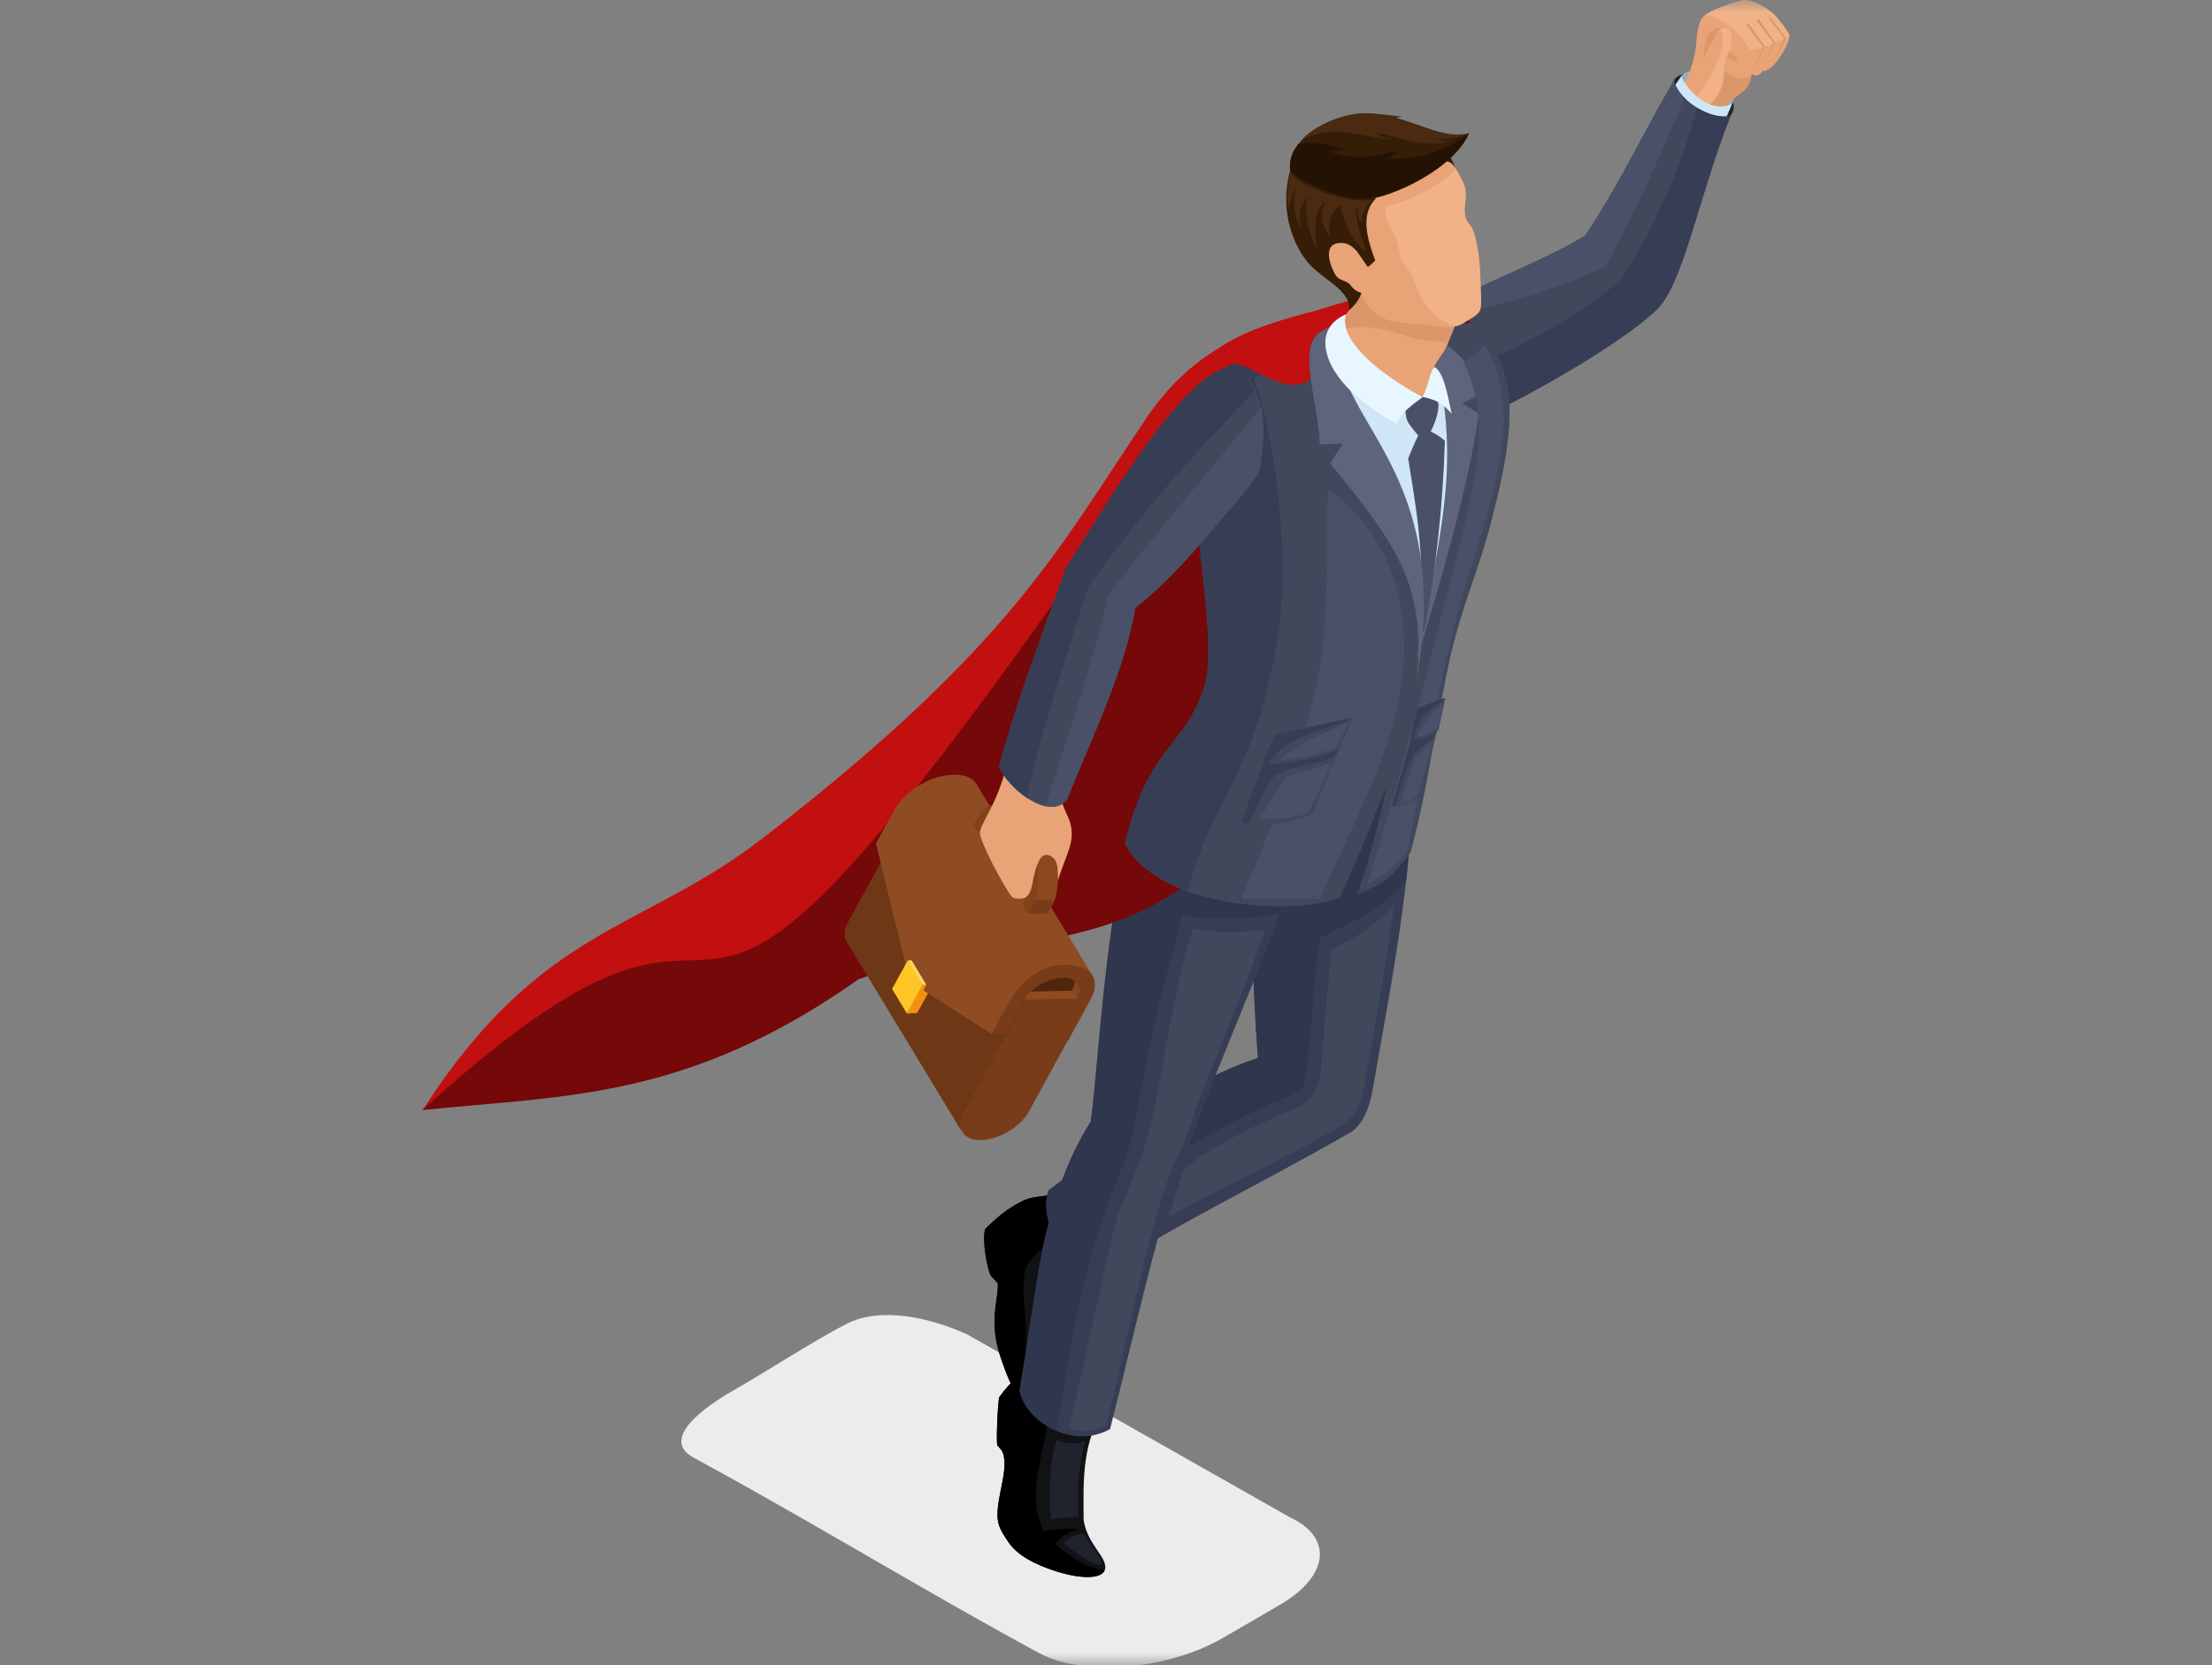 <svg width="89" height="67" viewBox="0 0 89 67" fill="none" xmlns="http://www.w3.org/2000/svg">
<rect x="0" y="0" width="89" height="67" fill="#808080" stroke="none"/>
<mask id="mask0_1_40957" style="mask-type:alpha" maskUnits="userSpaceOnUse" x="0" y="0" width="89" height="67">
<rect width="89" height="67" fill="#D9D9D9"/>
</mask>
<g mask="url(#mask0_1_40957)">
<path fill-rule="evenodd" clip-rule="evenodd" d="M51.882 61.045L38.907 53.692C37.494 53.051 35.467 52.539 34.03 53.286C32.718 53.969 30.555 55.357 29.597 55.898C28.87 56.31 26.352 57.816 27.918 58.663C32.541 61.163 37.11 63.974 41.804 66.516C42.69 66.998 43.991 67.168 45.35 67.057C46.704 66.945 48.099 66.551 49.193 65.915C49.973 65.463 50.741 65.021 51.492 64.58C52.509 63.992 53.047 63.292 53.1 62.651C53.153 62.022 52.745 61.439 51.876 61.045H51.882Z" fill="#EDECEC"/>
<path fill-rule="evenodd" clip-rule="evenodd" d="M41.514 55.357C40.929 55.434 40.775 55.439 40.196 56.233C40.137 56.745 40.089 57.581 40.119 58.151L40.314 58.375C40.598 58.975 40.208 59.922 40.143 60.733C40.095 61.327 40.225 61.533 40.58 62.063C40.941 62.598 41.679 62.98 42.584 63.257C43.683 63.592 44.742 63.557 44.41 62.81C44.245 62.427 43.731 61.969 43.601 61.175C43.583 59.533 43.53 57.992 44.505 56.557L41.508 55.363L41.514 55.357Z" fill="#111214"/>
<path fill-rule="evenodd" clip-rule="evenodd" d="M41.514 55.357C40.929 55.434 40.775 55.439 40.196 56.233C40.137 56.745 40.089 57.581 40.119 58.151L40.314 58.375C40.598 58.975 40.208 59.922 40.143 60.733C40.095 61.327 40.225 61.533 40.58 62.063C40.941 62.598 41.679 62.98 42.584 63.257C43.453 63.522 44.292 63.557 44.446 63.186C43.873 63.121 43.264 62.81 42.442 62.127C42.72 61.827 42.927 61.68 43.411 61.51C42.874 61.51 42.519 61.527 41.993 61.604C41.189 59.951 42.147 58.386 42.176 56.686C42.182 56.345 42.194 56.004 42.217 55.639L41.508 55.357H41.514Z" fill="black"/>
<path fill-rule="evenodd" clip-rule="evenodd" d="M44.091 50.951C43.559 51.522 43.258 51.769 43.045 52.263C42.625 53.245 42.572 54.345 42.46 55.975C42.407 56.745 42.111 57.086 41.443 56.739C40.917 56.469 40.479 55.286 40.231 54.533C39.764 53.122 40.208 52.169 40.142 51.628L39.877 51.351C39.711 51.092 39.498 49.81 39.646 49.445C39.847 49.251 40.196 48.922 40.509 48.698C41.538 48.022 41.532 48.251 42.525 48.034C43.039 49.028 43.547 49.981 44.097 50.951H44.091Z" fill="#111214"/>
<path fill-rule="evenodd" clip-rule="evenodd" d="M42.141 56.804C41.981 56.91 41.75 56.898 41.443 56.739C40.917 56.469 40.479 55.286 40.231 54.533C39.764 53.122 40.208 52.169 40.142 51.628L39.877 51.351C39.711 51.092 39.498 49.81 39.646 49.445C39.847 49.251 40.196 48.922 40.509 48.698C41.538 48.022 41.532 48.251 42.525 48.034C42.749 48.475 42.98 48.904 43.21 49.334C42.566 49.828 41.313 50.451 41.212 51.287C41.106 52.222 41.277 52.792 41.277 53.375C41.277 55.222 41.153 56.522 42.152 56.798L42.141 56.804Z" fill="black"/>
<path fill-rule="evenodd" clip-rule="evenodd" d="M43.092 51.969C42.808 51.957 42.536 51.757 42.158 51.386C41.792 52.581 41.928 52.633 41.975 53.904C41.721 54.716 41.656 54.845 41.668 55.257C41.679 55.751 41.78 56.398 42.064 56.516C42.188 56.569 42.3 56.328 42.347 55.751C42.401 55.092 42.454 54.428 42.548 53.798C42.643 53.175 42.797 52.563 43.104 51.969H43.092Z" fill="#20232E"/>
<path fill-rule="evenodd" clip-rule="evenodd" d="M54.335 45.569C50.564 47.734 47.768 49.01 44.215 51.269C43.205 51.34 41.703 49.304 42.194 47.904C44.86 45.875 46.083 44.951 47.638 43.981C48.932 43.169 50.268 42.622 51.675 42.263C53.325 41.04 55.636 41.605 55.37 42.952C55.21 43.763 55.163 45.01 54.341 45.575L54.335 45.569Z" fill="#373D54"/>
<path fill-rule="evenodd" clip-rule="evenodd" d="M56.753 32.264C56.865 35.111 55.795 40.622 55.193 44.034C54.631 46.863 51.374 45.769 50.783 44.557C50.493 41.651 50.197 36.375 50.475 33.163L53.236 32.205L55.784 30.317L56.753 32.264Z" fill="#373D54"/>
<path fill-rule="evenodd" clip-rule="evenodd" d="M42.418 49.745C42.123 49.151 41.987 48.469 42.188 47.898C44.854 45.869 46.077 44.946 47.632 43.975C48.596 43.369 49.589 42.91 50.611 42.569C50.398 39.628 50.251 35.734 50.475 33.163L53.236 32.205L55.783 30.317L56.753 32.264C56.788 33.117 56.712 34.211 56.581 35.41C55.671 36.458 54.915 36.91 53.141 37.705C52.852 38.952 52.721 42.546 52.491 43.516C52.391 43.934 52.19 43.957 51.332 44.328C48.134 45.722 45.338 47.745 42.418 49.745Z" fill="#30364E"/>
<path fill-rule="evenodd" clip-rule="evenodd" d="M52.603 32.869C52.255 35.699 49.281 42.016 48.146 45.287C47.437 47.851 43.654 46.798 43.89 45.134C44.28 42.51 44.653 32.305 46.905 30.893L49.89 31.222L52.603 32.875V32.869Z" fill="#373D54"/>
<path fill-rule="evenodd" clip-rule="evenodd" d="M48.117 45.328C47.862 46.281 47.602 46.334 47.437 46.875C46.343 50.387 45.557 53.998 44.664 57.504C43.193 58.339 41.283 57.239 41.023 55.957C41.579 52.663 41.75 50.904 42.217 49.134C42.607 47.663 43.128 46.351 43.89 45.128C44.948 42.963 48.666 43.44 48.117 45.322V45.328Z" fill="#373D54"/>
<path fill-rule="evenodd" clip-rule="evenodd" d="M42.501 57.575C41.75 57.257 41.153 56.628 41.017 55.957C41.573 52.663 41.744 50.904 42.211 49.134C42.602 47.663 43.122 46.351 43.884 45.128C44.274 42.505 44.647 32.299 46.899 30.887L48.401 31.052L51.598 36.34L51.468 36.752C50.398 37.022 48.33 36.969 47.579 36.846C46.858 39.434 46.249 41.787 45.805 44.44C45.599 45.693 45.398 46.369 44.931 47.545C43.482 51.175 43.21 53.51 42.495 57.575H42.501Z" fill="#30364E"/>
<path fill-rule="evenodd" clip-rule="evenodd" d="M50.877 37.428C49.748 37.511 49.069 37.552 47.993 37.363C46.893 41.157 46.799 43.675 46.007 46.287C45.658 47.434 45.031 48.487 44.771 49.657L43.015 57.504C43.518 57.622 43.884 57.604 44.475 57.416C45.321 54.334 46.077 49.828 47.13 47.081C47.313 46.604 47.538 46.257 47.703 45.84C47.857 45.446 47.886 45.24 48.046 44.804C48.956 42.352 50.068 39.881 50.883 37.428H50.877Z" fill="#41485C"/>
<path fill-rule="evenodd" clip-rule="evenodd" d="M56.085 36.458C54.992 37.475 54.489 37.781 53.561 38.205C53.425 39.769 53.218 42.04 53.159 42.899C53.112 43.557 52.923 43.998 52.633 44.316C52.408 44.557 49.364 45.604 47.644 47.034L47.011 48.969C49.228 47.734 51.847 46.557 53.922 45.316C54.542 44.946 54.779 44.369 54.909 43.61C55.222 41.793 55.778 38.81 56.085 36.469V36.458Z" fill="#41485C"/>
<path fill-rule="evenodd" clip-rule="evenodd" d="M43.654 57.998C43.335 58.098 42.974 58.145 42.525 57.945C42.265 58.704 42.123 60.245 42.306 61.145C42.684 61.063 43.181 61.051 43.394 61.045C43.317 59.763 43.382 59.251 43.654 57.998Z" fill="#20232E"/>
<path fill-rule="evenodd" clip-rule="evenodd" d="M43.606 61.698C43.187 61.745 43.027 61.898 42.785 62.086C43.547 62.733 44.192 63.063 44.304 62.927C44.446 62.751 43.79 62.133 43.606 61.698Z" fill="#20232E"/>
<path fill-rule="evenodd" clip-rule="evenodd" d="M67.393 3.17C67.949 2.488 70.373 3.776 69.616 4.67C69.462 4.847 69.273 4.876 69.072 5C69.072 5 68.085 4.717 67.961 4.647C67.837 4.576 67.24 3.747 67.24 3.747C67.293 3.553 67.269 3.323 67.393 3.17Z" fill="#1D2933"/>
<path fill-rule="evenodd" clip-rule="evenodd" d="M67.665 3.047C67.748 3.511 68.806 4.67 69.699 4.164C69.841 3.929 69.628 3.623 69.108 3.323C68.552 3 68.038 2.623 67.665 3.047Z" fill="#91AFC2"/>
<path fill-rule="evenodd" clip-rule="evenodd" d="M70.337 2.547C70.55 2.764 70.532 3.306 70.184 3.641C70.124 3.7 69.841 3.906 69.604 4.088C69.533 4.141 69.368 4.453 69.255 4.611C69.049 4.994 68.446 4.459 68.322 4.294C68.203 4.129 68.286 3.517 68.363 3.412C68.617 3.076 68.67 2.041 68.741 1.77C68.812 1.5 69.037 1.653 69.055 1.223L70.337 2.541V2.547Z" fill="#DB9669"/>
<path fill-rule="evenodd" clip-rule="evenodd" d="M70.633 1.665V1.653L71.726 1.076C71.738 1.088 71.756 1.1 71.768 1.112C71.88 1.217 71.987 1.359 71.998 1.435C72.034 1.682 71.549 2.47 71.33 2.647C71.259 2.706 71.023 2.935 70.94 2.829C70.893 2.97 70.615 3.135 70.485 2.97C70.373 3.135 70.349 3.082 70.201 3.129C70.136 3.153 70.083 3.141 70.059 3.129L70.225 1.841L70.627 1.665H70.633Z" fill="#E8A476"/>
<path fill-rule="evenodd" clip-rule="evenodd" d="M70.39 2.017L68.451 0.906C68.463 0.629 68.724 0.494 69.226 0.288C69.421 0.212 69.864 0.065 70.042 0.017C70.39 -0.077 70.993 0.223 71.389 0.582C71.49 0.67 71.969 1.282 71.998 1.435C71.324 1.823 70.698 1.988 70.39 2.017Z" fill="#F1B287"/>
<path fill-rule="evenodd" clip-rule="evenodd" d="M69.196 2.723C69.049 2.612 68.871 2.37 68.895 2.188C68.942 1.788 69.261 2.106 69.468 2.282C69.569 2.347 69.675 2.417 69.776 2.482C69.876 2.547 69.853 2.535 69.888 2.412C69.912 2.347 69.811 2.247 69.717 2.17C69.486 2 69.279 1.847 69.131 1.8C68.984 1.753 68.895 1.806 68.889 2.053C68.865 2.47 68.99 2.8 69.025 3.106C69.066 3.412 69.025 3.694 68.67 4.035C68.594 4.111 68.493 4.206 68.404 4.317C68.322 4.417 67.979 4.182 67.861 4.017C67.742 3.853 67.329 3.941 67.405 3.835C67.902 3.347 68.227 2.335 68.257 1.635C68.263 1.429 68.351 0.653 68.641 0.623C69.273 0.553 70.32 1.659 70.467 2.117C70.497 2.217 70.503 2.317 70.479 2.4C70.402 2.659 70.337 2.776 70.26 3.029C70.178 3.429 69.391 2.87 69.196 2.729V2.723Z" fill="#E8A476"/>
<path fill-rule="evenodd" clip-rule="evenodd" d="M69.309 1.112C69.149 1.223 69.007 1.464 68.913 1.635L68.534 2.335C68.611 1.723 68.558 1.153 69.309 1.112Z" fill="#DB9669"/>
<path fill-rule="evenodd" clip-rule="evenodd" d="M68.505 2.688C68.363 2.935 67.843 3.717 67.807 3.853C67.772 3.988 68.132 4.335 68.38 4.347C68.842 4.376 69.232 3.729 69.309 3.353C69.368 3.053 69.356 2.5 69.498 2.223C69.781 1.664 69.687 1.394 69.604 1.259C69.504 1.094 69.102 0.935 68.948 1.729C68.901 1.982 68.647 2.447 68.505 2.694V2.688Z" fill="#E8A476"/>
<path fill-rule="evenodd" clip-rule="evenodd" d="M68.026 4.182C68.138 4.27 68.268 4.341 68.381 4.347C68.842 4.376 69.232 3.729 69.309 3.353C69.368 3.053 69.356 2.5 69.498 2.223C69.782 1.664 69.687 1.394 69.604 1.259C69.545 1.159 69.374 1.059 69.214 1.176C69.368 1.412 69.403 1.77 69.078 2.523C68.718 3.353 68.564 3.547 68.032 4.182H68.026Z" fill="#F1B287"/>
<path fill-rule="evenodd" clip-rule="evenodd" d="M67.257 3.647C67.269 3.611 67.453 3.353 67.665 3.041C67.748 3.506 68.806 4.664 69.699 4.159L69.409 4.835C68.842 5.147 67.742 4.7 67.252 3.641L67.257 3.647Z" fill="#CEE6F5"/>
<path fill-rule="evenodd" clip-rule="evenodd" d="M63.776 9.482C65.171 7.394 65.868 5.806 67.364 3.212C67.399 3.859 68.688 4.859 69.634 4.664C68.375 7.817 67.736 11.405 66.684 12.435C65.33 13.776 61.441 15.988 59.661 16.77C57.451 17.741 56.168 19.017 55.796 18.458C55.151 17.493 54.938 15.199 55.571 14.264C56.96 12.211 61.222 11.052 63.77 9.488L63.776 9.482Z" fill="#41485C"/>
<path fill-rule="evenodd" clip-rule="evenodd" d="M63.776 9.482C65.171 7.394 65.868 5.806 67.364 3.212C67.376 3.429 67.535 3.694 67.778 3.935C66.649 6.641 65.626 8.888 64.586 10.711C61.884 12.076 58.462 12.688 57.078 12.87C58.982 11.605 61.861 10.658 63.77 9.482H63.776Z" fill="#4A5067"/>
<path fill-rule="evenodd" clip-rule="evenodd" d="M65.254 11.2C66.335 9.582 67.713 6.67 68.269 4.329C68.694 4.594 69.197 4.753 69.628 4.664C68.369 7.817 67.731 11.405 66.678 12.435C65.325 13.776 61.435 15.988 59.656 16.77C57.445 17.741 56.162 19.017 55.79 18.458C55.471 17.982 55.258 17.188 55.199 16.393C61.689 14.111 64.432 12.005 65.248 11.205L65.254 11.2Z" fill="#373D54"/>
<path fill-rule="evenodd" clip-rule="evenodd" d="M70.26 0.988L70.94 1.894L70.515 2.888L71.011 1.876L70.343 0.923L70.26 0.988Z" fill="#DB9669"/>
<path fill-rule="evenodd" clip-rule="evenodd" d="M70.674 0.823L71.354 1.723L70.928 2.717L71.425 1.706L70.757 0.759L70.674 0.823Z" fill="#DB9669"/>
<path fill-rule="evenodd" clip-rule="evenodd" d="M71.106 0.647L71.785 1.547L71.36 2.541L71.856 1.529L71.254 0.729L71.106 0.647Z" fill="#DB9669"/>
<path fill-rule="evenodd" clip-rule="evenodd" d="M59.194 12.976C56.664 11.605 52.462 12.182 49.429 13.788C47.963 14.564 46.911 15.67 46.184 16.741C42.613 21.993 40.805 25.911 30.667 33.746C25.814 37.493 21.776 37.246 17 44.675C23.384 42.099 29.372 39.528 34.545 37.669C38.529 36.24 41.957 36.511 45.167 29.646C47.319 25.034 47.053 18.776 48.531 16.376C51.267 11.935 55.37 13.599 59.2 12.982L59.194 12.976Z" fill="#C20F0F"/>
<path fill-rule="evenodd" clip-rule="evenodd" d="M59.194 12.976C55.441 10.947 48.879 14.852 46.657 18.111C23.615 51.898 33.262 29.828 17 44.669C22.823 44.069 27.658 44.257 34.545 39.404C41.591 36.881 47.425 39.728 52.858 29.04C55.163 24.499 57.338 22.44 58.81 20.046C61.547 15.605 55.37 13.599 59.194 12.976Z" fill="#750808"/>
<path fill-rule="evenodd" clip-rule="evenodd" d="M59.117 12.176C57.971 10.617 53.679 12.347 51.959 12.788C48.98 13.558 47.561 14.923 49.281 15.158C51.675 15.488 56.274 14.535 59.117 12.17V12.176Z" fill="#C20F0F"/>
<path fill-rule="evenodd" clip-rule="evenodd" d="M50.895 14.152C52.266 13.776 57.066 12.152 58.243 12.629C61.393 13.899 61.092 16.964 59.892 21.393C59.496 22.864 58.94 24.111 58.473 25.94C57.912 28.14 57.421 32.022 56.741 34.328C55.795 35.516 55.843 35.405 54.601 36.011C55.116 34.54 55.476 33.128 55.825 31.54C55.187 33.081 54.631 34.634 53.88 36.128C51.776 36.946 46.414 36.375 45.262 33.94C46.255 29.881 47.65 30.164 48.46 27.617C49.122 25.546 47.449 19.188 48.188 16.282C48.513 14.993 49.801 14.452 50.889 14.158L50.895 14.152Z" fill="#41485C"/>
<path fill-rule="evenodd" clip-rule="evenodd" d="M50.895 14.152L53.851 13.347C53.313 13.87 51.794 14.552 50.446 15.223C51.327 17.588 51.941 22.529 51.403 25.711C50.434 31.464 48.779 31.958 47.809 35.852C46.669 35.422 45.711 34.875 45.262 33.928C46.255 29.87 47.65 30.152 48.46 27.605C49.122 25.534 47.449 19.176 48.188 16.27C48.513 14.982 49.801 14.441 50.889 14.146L50.895 14.152Z" fill="#373D54"/>
<path fill-rule="evenodd" clip-rule="evenodd" d="M58.207 13.87C59.052 14.541 59.112 14.717 59.525 15.893L58.834 16.229L59.502 16.64C59.076 19.646 57.906 23.599 57.013 26.534C57.386 23.499 58.461 19.229 58.113 16.382C58.024 15.652 57.829 15.211 57.575 14.517C57.51 14.341 58.047 13.741 58.207 13.87Z" fill="#5D647B"/>
<path fill-rule="evenodd" clip-rule="evenodd" d="M53.768 13.164C53.419 14.194 55.985 16.276 57.22 16.005C57.35 15.976 57.468 15.746 57.569 15.664C57.569 15.376 57.539 15.199 57.634 14.935C57.734 14.629 57.906 14.429 58.077 14.17C58.296 13.847 58.485 13.094 58.917 12.311L55.961 10.076L55.346 9.529C55.287 11.252 54.725 11.929 53.774 13.158L53.768 13.164Z" fill="#E8A476"/>
<path fill-rule="evenodd" clip-rule="evenodd" d="M53.768 13.164C53.744 13.217 53.738 13.282 53.738 13.347C55.547 12.741 56.322 13.8 58.278 13.758C58.432 13.376 58.615 12.852 58.911 12.317L55.955 10.082L55.34 9.535C55.281 11.258 54.72 11.935 53.768 13.164Z" fill="#DB9669"/>
<path fill-rule="evenodd" clip-rule="evenodd" d="M49.334 14.67C49.825 14.564 50.203 14.799 50.333 14.864C51.51 15.47 52.597 15.993 53.171 14.582C53.118 14.076 53.129 13.594 53.301 13.341C52.059 13.729 50.463 13.776 49.837 14.176C49.819 14.188 49.346 14.658 49.328 14.67H49.334Z" fill="#C20F0F"/>
<path fill-rule="evenodd" clip-rule="evenodd" d="M54.152 13.77C52.822 18.046 57.551 18.899 57.19 25.676C57.799 22.017 58.633 19.352 58 15.599L57.545 15.993L56.523 15.929L54.152 13.764V13.77Z" fill="#CEE6F5"/>
<path fill-rule="evenodd" clip-rule="evenodd" d="M57.078 17.494C56.913 17.823 56.794 18.105 56.658 18.452C57.173 21.576 57.25 22.334 57.161 25.746C57.261 25.211 57.267 25.634 57.344 25.181C57.764 22.887 58.048 20.493 58.136 17.741C57.87 17.499 57.669 17.423 57.522 17.34C57.456 17.305 57.427 17.317 57.291 17.282L57.078 17.494Z" fill="#4A5067"/>
<path fill-rule="evenodd" clip-rule="evenodd" d="M56.546 16.229C56.546 16.935 56.57 16.929 57.078 17.546L57.533 17.429C57.912 16.705 57.935 16.188 57.805 16.058C57.273 15.905 57.031 15.917 56.546 16.223V16.229Z" fill="#4A5067"/>
<path fill-rule="evenodd" clip-rule="evenodd" d="M57.232 15.964C57.439 15.676 57.498 15.041 57.705 14.77C58.071 14.911 58.248 15.899 58.408 16.646C57.994 16.182 57.788 16.099 57.232 15.97V15.964Z" fill="#E8F6FF"/>
<path fill-rule="evenodd" clip-rule="evenodd" d="M54.046 12.894C53.508 13.194 53.1 13.288 52.911 13.552C52.32 14.364 53.035 16.211 53.1 17.882L54.022 17.852L53.52 18.646C56.245 21.993 57.374 23.57 57.007 27.317C58.597 18.229 52.84 16.694 54.046 12.888V12.894Z" fill="#5D647B"/>
<path fill-rule="evenodd" clip-rule="evenodd" d="M54.158 12.641C53.786 13.835 56.032 15.358 57.244 15.976C56.824 16.288 56.286 16.67 56.209 17.064C55.34 16.588 53.732 15.558 53.384 14.223C53.147 13.311 53.661 12.864 54.158 12.646V12.641Z" fill="#E8F6FF"/>
<path fill-rule="evenodd" clip-rule="evenodd" d="M53.425 19.658C53.354 22.864 53.437 25.04 53.088 26.94C52.586 29.646 51.722 31.934 49.955 36.163H53.123C54.182 33.587 55.825 30.811 56.333 27.828C56.836 24.893 56.239 21.746 53.431 19.658H53.425Z" fill="#4A5067"/>
<path fill-rule="evenodd" clip-rule="evenodd" d="M58.881 14.576C60.122 17.023 59.242 19.864 58.45 22.999C57.297 27.534 56.381 31.164 55.021 35.575C55.624 35.269 56.174 34.869 56.641 34.199C57.403 30.369 58.124 26.087 59.313 22.411C60.329 19.282 61.157 16.146 59.744 13.876C59.466 14.194 59.242 14.347 58.887 14.57L58.881 14.576Z" fill="#4A5067"/>
<path fill-rule="evenodd" clip-rule="evenodd" d="M51.096 29.958C52.521 29.681 52.905 29.611 54.087 29.605L52.828 32.734C51.971 33.169 50.865 33.275 49.955 33.069L51.096 29.958Z" fill="#41485C"/>
<path fill-rule="evenodd" clip-rule="evenodd" d="M51.096 29.958C52.521 29.681 52.905 29.611 54.087 29.605C53.703 30.54 53.792 30.517 52.698 30.752C50.747 31.175 51.297 31.27 50.233 33.117C50.186 33.199 50.05 33.087 49.955 33.064L51.096 29.952V29.958Z" fill="#373D54"/>
<path fill-rule="evenodd" clip-rule="evenodd" d="M51.291 29.552C52.722 29.275 53.378 29.07 54.436 28.893L53.886 30.146C53.49 30.375 51.551 30.893 50.795 30.675L51.291 29.552Z" fill="#41485C"/>
<path fill-rule="evenodd" clip-rule="evenodd" d="M51.291 29.552C52.722 29.275 53.378 29.07 54.436 28.893C53.33 29.405 51.616 29.605 51.072 30.723C50.972 30.717 50.877 30.699 50.8 30.675L51.297 29.552H51.291Z" fill="#373D54"/>
<path fill-rule="evenodd" clip-rule="evenodd" d="M53.585 30.705L51.746 31.258L50.665 32.969C51.504 32.969 51.8 32.922 52.615 32.74L53.585 30.705Z" fill="#4A5067"/>
<path fill-rule="evenodd" clip-rule="evenodd" d="M54.241 29.076C53.36 29.441 52.119 29.953 51.504 30.594C52.414 30.512 52.757 30.418 53.715 30.1C53.951 29.759 54.075 29.447 54.247 29.076H54.241Z" fill="#4A5067"/>
<path fill-rule="evenodd" clip-rule="evenodd" d="M56.901 29.287C57.439 28.905 57.587 28.811 58 28.711L57.143 32.052C56.865 32.311 56.168 32.505 56.008 32.428L56.901 29.287Z" fill="#41485C"/>
<path fill-rule="evenodd" clip-rule="evenodd" d="M56.901 29.287C57.439 28.905 57.587 28.811 58 28.711C57.717 29.658 57.752 29.628 57.332 29.946C56.582 30.511 56.777 30.564 56.115 32.458C56.079 32.458 56.038 32.44 56.008 32.428L56.901 29.287Z" fill="#373D54"/>
<path fill-rule="evenodd" clip-rule="evenodd" d="M57.651 29.834L56.924 30.517L56.345 32.346C56.635 32.281 56.765 32.217 57.078 31.975L57.657 29.828L57.651 29.834Z" fill="#4A5067"/>
<path fill-rule="evenodd" clip-rule="evenodd" d="M57.025 28.493C57.539 28.334 57.782 28.175 58.154 28.087L57.876 29.37C57.722 29.575 57.019 29.94 56.771 29.64L57.019 28.493H57.025Z" fill="#41485C"/>
<path fill-rule="evenodd" clip-rule="evenodd" d="M57.025 28.493C57.539 28.334 57.782 28.175 58.154 28.087C57.734 28.528 57.131 28.576 56.865 29.717C56.83 29.699 56.8 29.675 56.777 29.64L57.025 28.493Z" fill="#373D54"/>
<path fill-rule="evenodd" clip-rule="evenodd" d="M58.077 28.265C57.746 28.57 57.285 29 57.025 29.623C57.344 29.623 57.468 29.553 57.823 29.306C57.929 28.965 57.995 28.641 58.077 28.265Z" fill="#4A5067"/>
<path fill-rule="evenodd" clip-rule="evenodd" d="M43.671 39.528C43.79 39.316 43.807 39.122 43.748 38.975C43.742 38.952 43.73 38.934 43.719 38.916L39.226 31.511C39.155 31.558 39.09 31.728 39.019 31.858L38.115 33.517L40.255 41.205L42.767 41.187L43.671 39.528Z" fill="#4F260D"/>
<path fill-rule="evenodd" clip-rule="evenodd" d="M43.713 39.852L41.082 39.911L41.23 40.259L43.902 40.165L43.713 39.852Z" fill="#8F4C22"/>
<path fill-rule="evenodd" clip-rule="evenodd" d="M41.076 40.363L41.532 40.375L41.62 40.175L37.021 32.587L36.613 32.552L41.076 40.363Z" fill="#8F4C22"/>
<path fill-rule="evenodd" clip-rule="evenodd" d="M38.824 44.798L40.698 41.352L41.266 40.228L36.614 32.552L34.125 37.099C34.06 37.216 34.018 37.328 34.001 37.434C33.989 37.505 33.983 37.569 33.989 37.634C33.989 37.663 33.995 37.699 34.001 37.728C34.013 37.787 34.036 37.84 34.066 37.893L38.718 45.569C38.6 45.369 38.653 45.116 38.824 44.804V44.798Z" fill="#6E3715"/>
<path fill-rule="evenodd" clip-rule="evenodd" d="M43.902 40.163L41.272 40.222L38.783 44.769C38.44 45.393 38.748 45.887 39.463 45.875H39.486C40.208 45.857 41.065 45.34 41.408 44.71L43.896 40.163H43.902Z" fill="#783C18"/>
<path fill-rule="evenodd" clip-rule="evenodd" d="M43.27 38.587C43.76 38.769 44.02 39.269 43.695 39.858L43.429 40.316L43.128 39.863C43.27 39.616 43.264 39.41 43.169 39.252C42.868 38.763 41.969 39.105 41.638 39.322C41.396 39.481 41.183 39.693 41.059 39.916L40.775 40.369L40.208 40.381L40.491 39.928C40.781 39.422 41.242 38.946 41.804 38.681C42.294 38.452 42.749 38.399 43.258 38.587H43.27Z" fill="#85451D"/>
<path fill-rule="evenodd" clip-rule="evenodd" d="M37.116 39.628L37.53 39.622L36.897 40.769L36.483 40.775L36.826 40.116L37.116 39.628Z" fill="#F2930E"/>
<path fill-rule="evenodd" clip-rule="evenodd" d="M39.303 31.575C39.25 31.487 39.138 31.375 39.049 31.322C38.736 31.128 38.269 31.158 37.938 31.222C37.642 31.281 37.352 31.399 37.092 31.54C36.69 31.764 36.312 32.081 36.064 32.458C36.034 32.499 36.011 32.546 35.987 32.587L35.242 33.94L36.483 39.01L36.897 39.693L39.9 41.61L39.953 41.599L40.314 40.981C40.515 40.61 41.278 39.593 41.656 39.352C42.182 39.016 43.553 38.628 43.955 39.252L39.303 31.575Z" fill="#8F4C22"/>
<path fill-rule="evenodd" clip-rule="evenodd" d="M43.565 38.946C44.056 39.128 44.203 39.622 43.884 40.21L42.974 41.869L42.407 41.881L43.311 40.222C43.447 39.981 43.453 39.757 43.358 39.605C43.057 39.116 42.111 39.44 41.78 39.657C41.538 39.816 41.325 40.028 41.201 40.252L40.456 41.604L39.888 41.616L40.633 40.263C40.923 39.757 41.384 39.281 41.945 39.016C42.436 38.787 43.045 38.752 43.553 38.94L43.565 38.946Z" fill="#783C18"/>
<path fill-rule="evenodd" clip-rule="evenodd" d="M37.116 39.628H37.27L36.637 40.775H36.483L36.826 40.116L37.116 39.628Z" fill="#F2930E"/>
<path fill-rule="evenodd" clip-rule="evenodd" d="M36.525 38.646L36.862 39.275L37.116 39.628H37.27L36.678 38.64L36.525 38.646Z" fill="#FFD563"/>
<path fill-rule="evenodd" clip-rule="evenodd" d="M36.525 38.646L37.116 39.628L36.483 40.775L35.892 39.793L36.525 38.646Z" fill="#FFC526"/>
<path fill-rule="evenodd" clip-rule="evenodd" d="M40.42 33.159C40.42 33.159 40.444 33.123 40.462 33.105C40.462 33.105 40.462 33.105 40.462 33.1C40.474 33.082 40.491 33.07 40.503 33.052C40.503 33.052 40.503 33.052 40.509 33.046C40.521 33.035 40.539 33.023 40.55 33.011C40.568 32.999 40.586 32.987 40.598 32.981C40.621 32.97 40.645 32.958 40.669 32.952C40.675 32.952 40.68 32.952 40.686 32.952C40.71 32.946 40.739 32.94 40.763 32.94L39.977 32.958C39.977 32.958 39.924 32.958 39.9 32.97C39.894 32.97 39.888 32.97 39.882 32.97C39.859 32.975 39.835 32.987 39.812 32.999C39.794 33.005 39.782 33.017 39.764 33.029C39.752 33.035 39.746 33.046 39.735 33.052C39.735 33.052 39.729 33.058 39.723 33.064C39.723 33.064 39.723 33.064 39.717 33.07C39.717 33.07 39.717 33.07 39.711 33.076C39.705 33.082 39.693 33.094 39.687 33.105C39.687 33.105 39.687 33.111 39.681 33.117C39.681 33.117 39.681 33.117 39.681 33.123C39.681 33.123 39.675 33.129 39.675 33.135C39.67 33.141 39.664 33.153 39.652 33.165C39.652 33.165 39.646 33.176 39.64 33.182C39.64 33.182 39.64 33.182 39.64 33.188C39.634 33.2 39.628 33.206 39.622 33.218C39.622 33.23 39.611 33.236 39.605 33.247L39.427 33.567L40.213 33.549L40.391 33.23C40.391 33.23 40.42 33.182 40.432 33.165L40.42 33.159Z" fill="#783C18"/>
<path fill-rule="evenodd" clip-rule="evenodd" d="M41.401 32.795C41.401 32.795 41.384 32.765 41.372 32.754C41.366 32.742 41.36 32.736 41.354 32.73C41.354 32.73 41.354 32.73 41.354 32.724C41.354 32.724 41.337 32.688 41.325 32.677C41.313 32.665 41.307 32.653 41.295 32.641C41.295 32.641 41.295 32.641 41.295 32.635C41.289 32.629 41.283 32.618 41.272 32.612C41.26 32.6 41.248 32.588 41.236 32.576C41.236 32.576 41.224 32.564 41.218 32.559C41.218 32.559 41.218 32.559 41.212 32.553C41.212 32.553 41.206 32.547 41.2 32.541C41.189 32.529 41.177 32.517 41.159 32.511C41.153 32.505 41.141 32.499 41.136 32.493C41.136 32.493 41.136 32.493 41.13 32.493C41.13 32.493 41.13 32.493 41.124 32.493C41.106 32.482 41.094 32.476 41.076 32.464C41.071 32.464 41.065 32.458 41.059 32.452C41.059 32.452 41.047 32.452 41.041 32.446C41.041 32.446 41.029 32.446 41.023 32.44C41.005 32.428 40.982 32.422 40.964 32.417C40.964 32.417 40.952 32.417 40.946 32.417C40.929 32.417 40.905 32.405 40.887 32.405C40.858 32.405 40.822 32.399 40.793 32.399L40.007 32.417C40.278 32.493 40.491 32.7 40.639 32.937L41.112 32.884L41.449 32.842C41.449 32.842 41.437 32.819 41.425 32.807L41.401 32.795Z" fill="#8C491F"/>
<path fill-rule="evenodd" clip-rule="evenodd" d="M41.585 36.205H41.65C41.632 36.246 41.62 36.287 41.603 36.328C41.603 36.328 41.603 36.334 41.603 36.34C41.585 36.381 41.567 36.416 41.544 36.452L42.33 36.434C42.33 36.434 42.347 36.405 42.353 36.393C42.407 36.293 42.442 36.193 42.477 36.087C42.477 36.081 42.477 36.075 42.477 36.063C42.477 36.063 42.477 36.058 42.477 36.052C42.477 36.046 42.477 36.034 42.483 36.028C42.519 35.893 42.543 35.763 42.554 35.628C42.566 35.428 42.572 35.234 42.543 35.034C42.543 35.034 42.531 34.964 42.531 34.952C42.531 34.94 42.525 34.893 42.519 34.887C42.519 34.764 42.353 34.364 42.282 34.246C42.282 34.246 42.282 34.24 42.277 34.234L41.898 34.216L41.461 34.252C41.81 34.816 41.81 35.581 41.579 36.216L41.585 36.205Z" fill="#8C491F"/>
<path fill-rule="evenodd" clip-rule="evenodd" d="M41.49 34.246L40.633 32.84C40.267 32.24 39.693 32.246 39.35 32.864L39.173 33.181L39.41 33.563L39.587 33.246C39.806 32.852 40.178 32.846 40.414 33.234L41.272 34.64C41.508 35.028 41.52 35.669 41.301 36.063L41.124 36.381L41.36 36.769L41.538 36.452C41.874 35.84 41.857 34.852 41.49 34.252V34.246Z" fill="#854219"/>
<path fill-rule="evenodd" clip-rule="evenodd" d="M41.538 36.453L41.36 36.772L42.146 36.754L42.324 36.435C42.324 36.435 42.342 36.406 42.347 36.394C42.353 36.376 42.365 36.364 42.371 36.346C42.371 36.341 42.377 36.329 42.383 36.323C42.383 36.323 42.383 36.317 42.383 36.311C42.383 36.311 42.383 36.299 42.389 36.293C42.395 36.276 42.401 36.258 42.407 36.24L41.638 36.205C41.62 36.246 41.608 36.287 41.591 36.329C41.591 36.329 41.591 36.335 41.591 36.341C41.573 36.382 41.555 36.417 41.532 36.453H41.538Z" fill="#783C18"/>
<path fill-rule="evenodd" clip-rule="evenodd" d="M41.419 32.828L40.603 32.846L41.461 34.252L42.276 34.228L41.419 32.828Z" fill="#8F4C22"/>
<path fill-rule="evenodd" clip-rule="evenodd" d="M40.509 30.799C40.083 32.458 39.439 33.128 39.427 33.511C39.415 33.834 40.343 35.611 40.704 36.075C40.822 36.211 41.212 36.158 41.277 36.105C41.608 35.852 41.484 35.287 41.809 34.628C41.998 34.252 42.294 34.422 42.406 34.552C42.59 34.764 42.548 35.193 42.572 35.446C42.814 34.493 43.364 33.84 43.003 32.952C42.844 32.558 42.59 32.158 42.655 31.552L40.503 30.787L40.509 30.799Z" fill="#E8A476"/>
<path fill-rule="evenodd" clip-rule="evenodd" d="M49.683 14.705C47.715 14.858 44.842 19.788 42.897 22.828C41.892 25.658 40.988 27.934 40.196 30.834C40.444 31.593 42.164 33.105 42.933 32.181C43.878 29.781 45.25 27.04 45.681 24.464C46.917 23.487 47.951 22.311 48.915 21.164C49.482 20.487 50.215 19.705 50.664 18.982C50.919 17.623 51.084 15.705 49.689 14.705H49.683Z" fill="#41485C"/>
<path fill-rule="evenodd" clip-rule="evenodd" d="M44.54 24.052C44.375 25.252 43.122 29.223 42.058 32.434C42.389 32.505 42.702 32.446 42.932 32.175C43.878 29.775 45.25 27.034 45.681 24.458C46.917 23.482 47.951 22.305 48.915 21.158C49.482 20.482 50.215 19.699 50.664 18.976C50.806 18.205 50.925 17.252 50.741 16.393C49.423 18.046 45.291 22.887 44.546 24.052H44.54Z" fill="#4A5067"/>
<path fill-rule="evenodd" clip-rule="evenodd" d="M49.683 14.705C47.715 14.858 44.842 19.788 42.897 22.829C41.892 25.658 40.988 27.934 40.196 30.834C40.32 31.211 40.81 31.781 41.366 32.14L41.354 31.893C41.981 29.152 42.933 26.334 43.772 23.646C46.16 20.329 47.667 18.693 50.464 15.746C50.31 15.335 50.062 14.976 49.677 14.705H49.683Z" fill="#373D54"/>
<path fill-rule="evenodd" clip-rule="evenodd" d="M57.918 13.129C57.445 13.029 56.392 13.023 55.961 12.905C55.009 12.652 54.785 11.77 54.146 10.776C53.26 10.552 52.875 10.258 52.639 9.841C52.077 8.852 52.231 7.488 52.793 6.558C53.283 5.747 54.028 5.276 55.015 5.123C56.93 4.817 58.184 5.858 58.875 7.341C58.934 7.47 58.964 7.594 58.976 7.735C58.999 8.076 58.922 8.264 58.934 8.5C58.964 9.052 59.183 8.911 59.33 9.435C59.567 10.282 59.567 11.117 59.596 12.094C59.602 12.382 59.573 12.517 59.425 12.652C59.283 12.782 59.118 12.852 58.887 12.999C58.704 13.117 58.515 13.182 57.918 13.129Z" fill="#F1B287"/>
<path fill-rule="evenodd" clip-rule="evenodd" d="M57.918 13.129C57.445 13.029 56.392 13.023 55.961 12.905C55.009 12.652 54.785 11.77 54.146 10.776C53.26 10.553 52.875 10.258 52.639 9.841C52.077 8.852 52.231 7.488 52.793 6.558C53.283 5.747 54.028 5.276 55.015 5.123C56.682 4.859 57.841 5.611 58.574 6.782C58.538 6.97 57.126 8.047 55.719 8.3C55.719 8.953 56.144 9.411 56.215 9.729C56.286 10.029 56.328 10.294 56.387 10.458C56.469 10.705 56.765 10.852 56.871 11.211C57.208 12.37 57.994 13.011 58.562 13.129C58.414 13.152 58.219 13.158 57.918 13.129Z" fill="#E8A476"/>
<path fill-rule="evenodd" clip-rule="evenodd" d="M57.864 6.555C58.077 6.525 58.308 6.36 58.556 6.762C58.308 6.076 58.083 6.047 57.634 6.058L57.864 6.555Z" fill="#361D07"/>
<path fill-rule="evenodd" clip-rule="evenodd" d="M55.388 7.953C54.028 8.053 52.379 7.37 51.924 6.829C51.551 8.041 51.788 9.464 52.556 10.482C53.118 11.223 54.395 11.664 54.276 12.488C55.062 11.835 54.926 11.011 54.519 10.17L54.56 10.076C54.666 10.223 54.926 10.582 55.027 10.735C55.11 10.717 55.228 10.576 55.334 10.482C54.885 9.294 54.814 8.523 55.388 7.953Z" fill="#361D07"/>
<path fill-rule="evenodd" clip-rule="evenodd" d="M55.464 7.876C56.848 7.511 58.586 6.547 59.106 5.364C57.864 5.776 56.085 4.135 54.105 4.676C52.958 4.988 51.8 5.8 51.924 6.823C52.391 7.258 54.312 8.182 55.47 7.876H55.464Z" fill="#361D07"/>
<path fill-rule="evenodd" clip-rule="evenodd" d="M55.417 7.947C56.8 7.582 58.586 6.547 59.106 5.364C59.106 5.364 59.1 5.364 59.094 5.364C57.953 6.229 56.913 6.406 55.807 6.388C55.961 6.317 56.091 6.235 56.257 6.064C55.21 6.306 54.489 6.482 53.472 6.076C53.667 6.1 53.969 6.076 54.211 5.988C53.644 5.953 53.053 5.606 52.231 5.806C51.989 6.111 51.853 6.47 51.912 6.853C52.355 7.376 54.264 8.241 55.423 7.935L55.417 7.947Z" fill="#241304"/>
<path fill-rule="evenodd" clip-rule="evenodd" d="M54.01 9.776C53.224 9.735 53.455 10.558 53.709 11.023C53.88 11.341 54.158 11.241 54.341 11.482C54.554 11.77 54.85 11.847 55.062 11.782C55.494 11.646 55.039 11.082 54.915 10.841C54.844 10.405 54.507 9.805 54.01 9.776Z" fill="#E8A476"/>
<path fill-rule="evenodd" clip-rule="evenodd" d="M51.918 6.964C51.853 7.229 51.711 7.947 51.87 8.423C51.924 8.1 51.959 7.811 52.19 7.517C51.983 8.023 52.036 8.588 52.349 9.223C52.255 8.641 52.261 8.3 52.621 7.9C52.414 8.529 52.716 9.564 52.97 9.994C52.911 9.329 52.804 8.423 53.33 8.135C53.094 8.723 53.194 9.011 53.484 9.505C53.437 8.905 53.555 8.547 53.922 8.253C54.028 8.788 54.365 9.747 54.98 10.117C54.897 9.917 54.383 8.547 54.625 8.3C54.613 8.594 54.66 8.788 54.779 8.964C54.779 8.641 54.897 8.329 55.216 8.041C54.075 8.205 52.255 7.458 51.912 6.958L51.918 6.964Z" fill="#4A2B12"/>
<path fill-rule="evenodd" clip-rule="evenodd" d="M52.391 5.617C52.881 5.07 53.851 4.67 54.578 4.582C55.193 4.506 55.837 4.653 56.404 4.682C56.221 4.741 56.156 4.753 55.967 4.77C56.989 4.87 57.953 5.594 59.082 5.37C58.639 5.582 58.13 5.623 57.746 5.547C57.959 5.6 58.065 5.682 58.284 5.7C57.214 5.97 56.398 5.511 55.358 5.341C55.47 5.441 55.671 5.553 56.014 5.6C54.926 5.594 53.809 4.923 52.385 5.617H52.391Z" fill="#4A2B12"/>
</g>
</svg>

